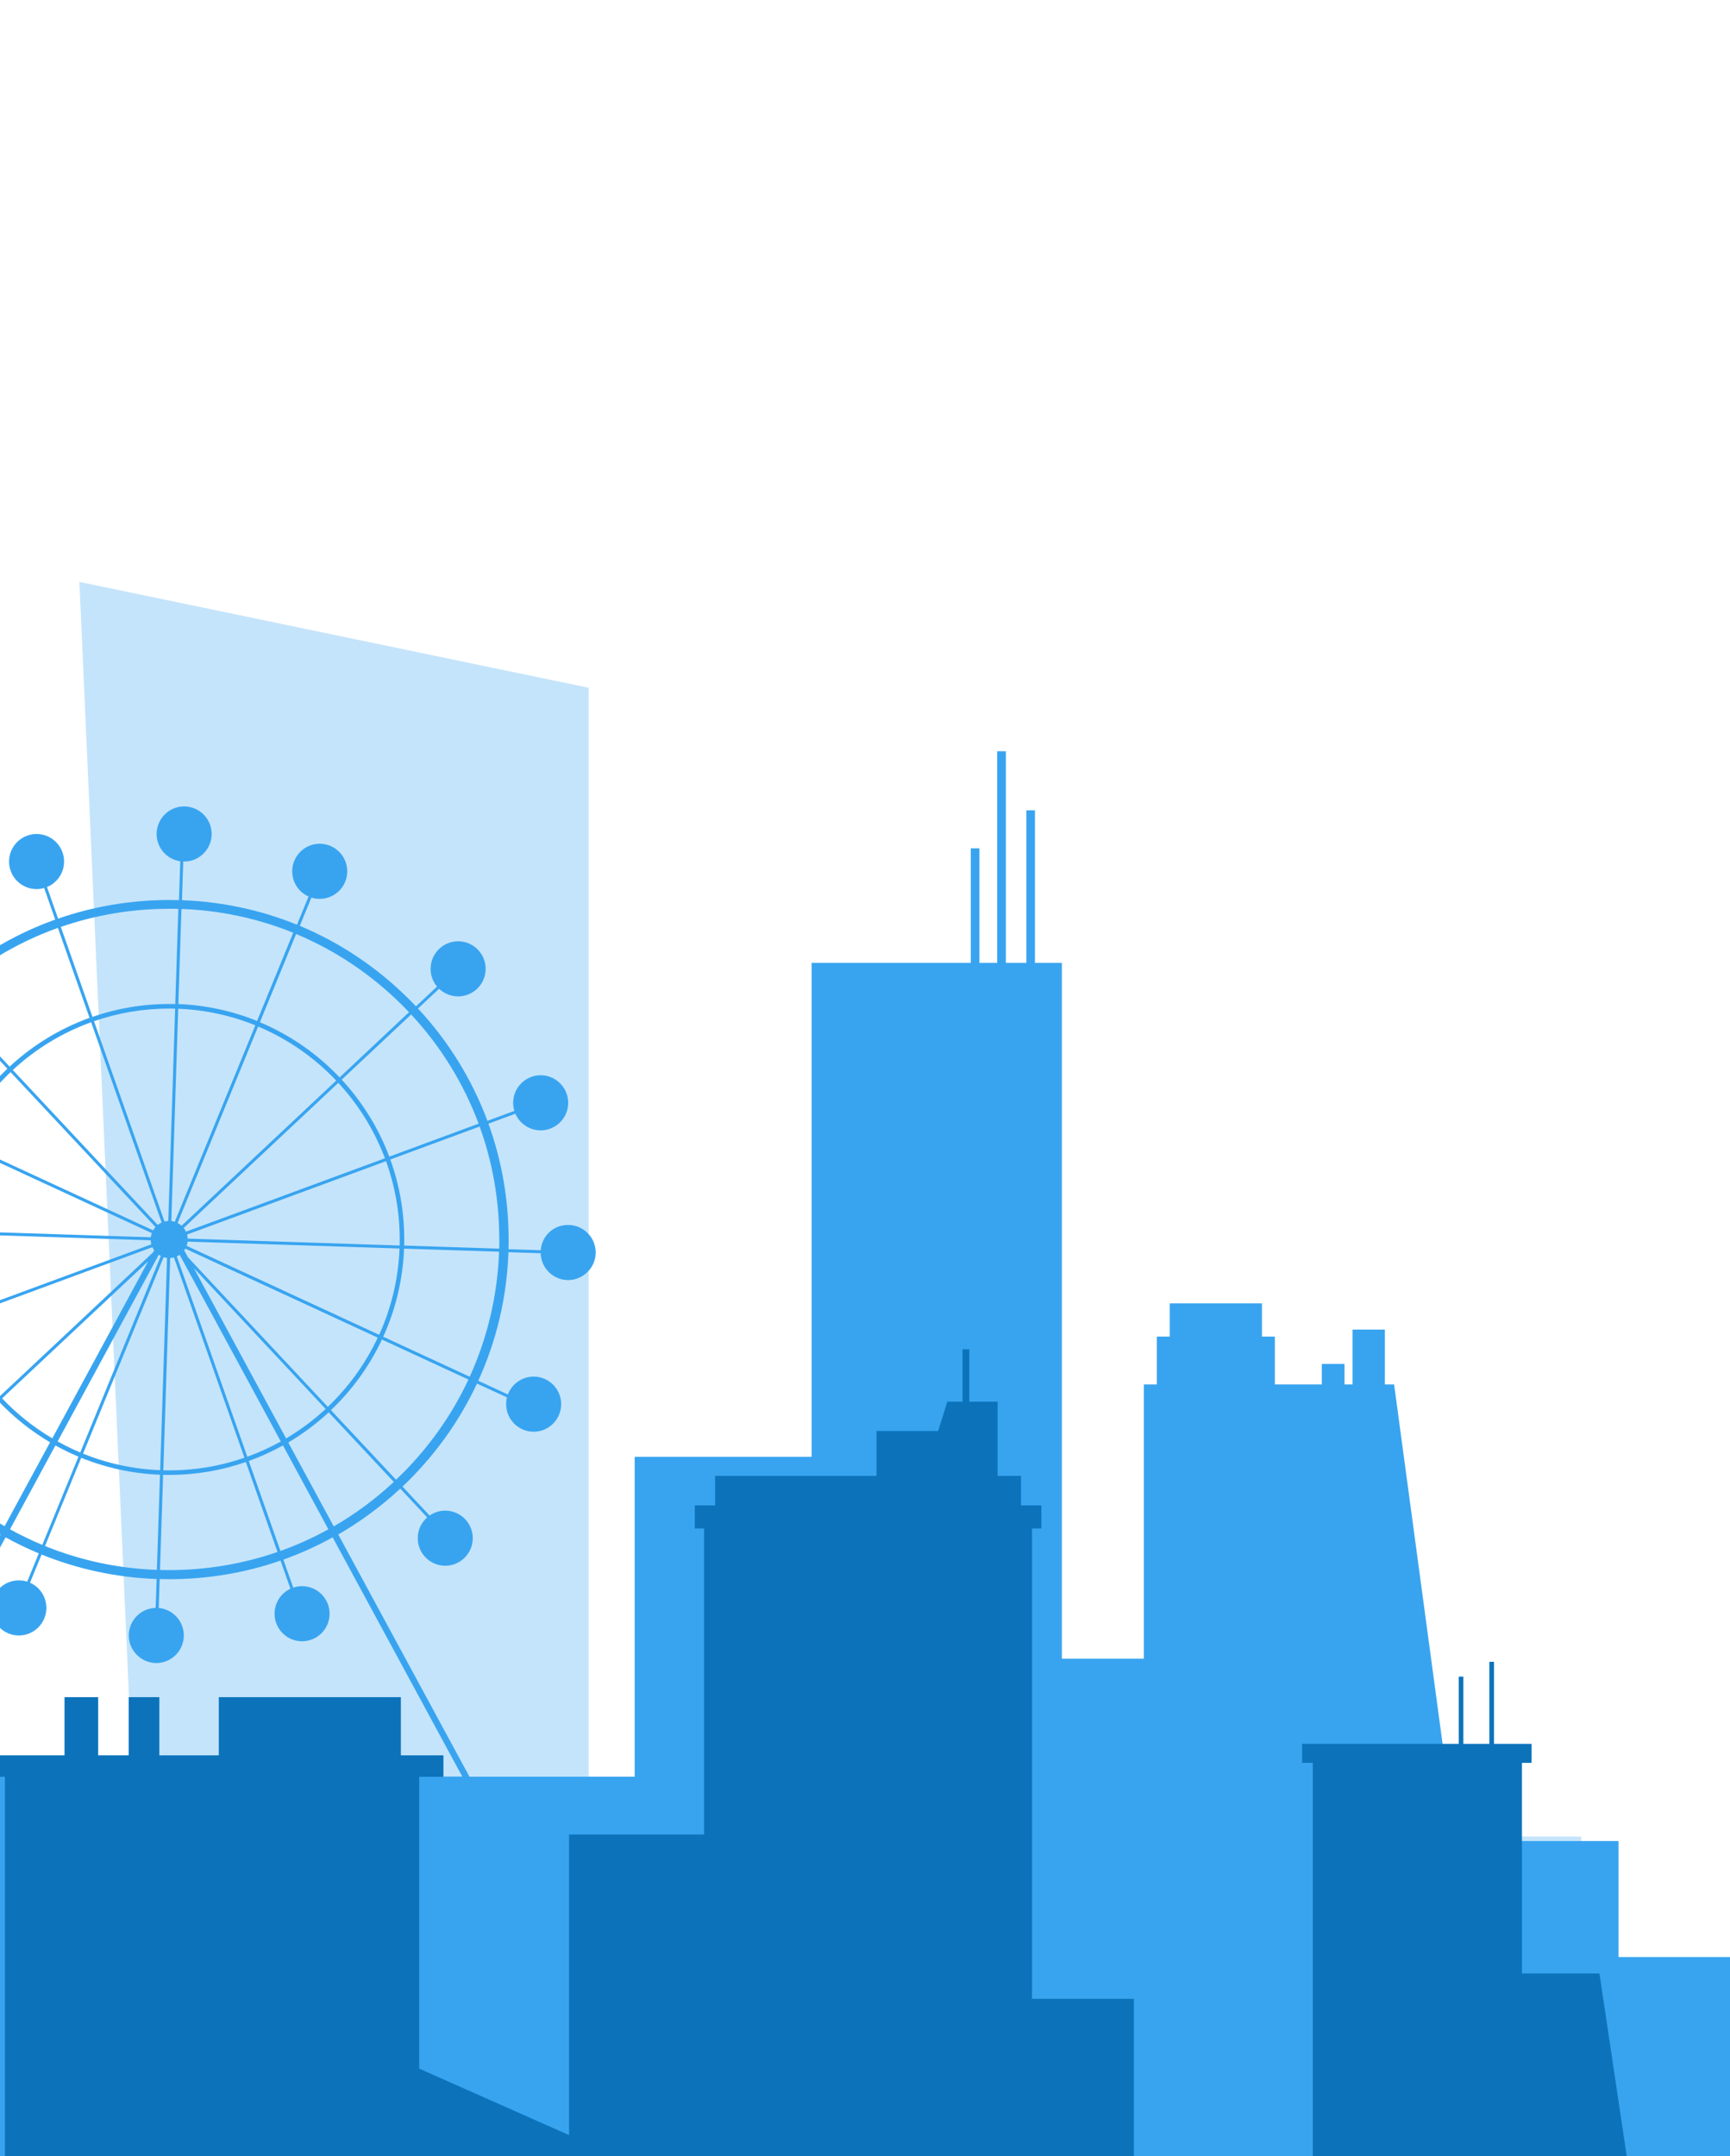 <svg width="386" height="481" viewBox="0 0 386 481" fill="none" xmlns="http://www.w3.org/2000/svg">
<g clip-path="url(#clip0_771_2844)">
<g opacity="0.3">
<path d="M131.333 409.69V153.422L17.719 129.813L30.168 409.69H-303.211V251.358H-309.35V156.61H-325.181V131.236H-330.851V94.008H-362.029V66.657H-364.8V94.008H-370.91V59.769H-373.681V94.008H-393.391V156.61H-403.58V251.358H-412.305V409.69H-500.951V198.932H-499.43V196.484H-510.33V181.841H-508.923V179.507H-518.941V171.082H-518.046V169.275H-522.352V161.334H-526.473H-527.112V132.93H-527.553H-528.121H-528.69V161.334H-530.622V145.495H-531.063H-531.631H-532.2V161.334H-536.96V169.275H-541.934V171.082H-540.371V179.507H-550.389V181.841H-548.982V196.484H-559.896V198.932H-558.361V409.69H-854.025V438.436H352.818V409.69H131.333Z" fill="#38A4F0"/>
</g>
<path d="M361.119 436.561V410.69H324.797L311.055 308.84H308.995V296.602H301.776V308.84H299.985V304.258H294.926V308.84H284.453V298.167H281.568V290.753H260.992V298.167H258.107V308.84H255.222V370.018H236.933V214.803H230.922V180.763H229.004V214.803H224.428V167.585H222.495V214.803H218.531V189.245H216.598V214.803H181.086V324.978H141.609V396.345H104.747L75.473 342.311C80.404 339.465 85.051 336.035 89.314 332.079L95.311 338.497C94.018 339.621 93.208 341.286 93.208 343.136C93.208 346.537 95.965 349.284 99.347 349.284C102.729 349.284 105.486 346.523 105.486 343.136C105.486 339.749 102.729 336.988 99.347 336.988C98.039 336.988 96.846 337.401 95.851 338.084L89.811 331.623C90.323 331.14 90.835 330.642 91.332 330.143C97.67 323.797 102.743 316.525 106.424 308.641L113.117 311.729C112.989 312.213 112.932 312.711 112.932 313.237C112.932 316.638 115.689 319.385 119.071 319.385C122.453 319.385 125.21 316.624 125.21 313.237C125.21 309.85 122.453 307.09 119.071 307.09C116.442 307.09 114.197 308.755 113.316 311.074L106.708 308.015C110.786 299.092 113.088 289.387 113.444 279.34L120.634 279.567C120.719 282.883 123.434 285.558 126.773 285.558C130.113 285.558 132.912 282.798 132.912 279.411C132.912 276.024 130.155 273.263 126.773 273.263C123.391 273.263 120.918 275.739 120.648 278.898L113.458 278.671C113.472 277.959 113.486 277.262 113.486 276.55C113.486 267.585 111.937 258.847 108.982 250.665L114.993 248.445C115.93 250.622 118.105 252.159 120.634 252.159C124.03 252.159 126.773 249.398 126.773 246.011C126.773 242.624 124.016 239.863 120.634 239.863C117.252 239.863 114.495 242.624 114.495 246.011C114.495 246.637 114.595 247.249 114.765 247.818L108.754 250.038C105.329 240.845 100.114 232.335 93.265 224.978L97.968 220.567C99.077 221.62 100.569 222.274 102.217 222.274C105.614 222.274 108.356 219.513 108.356 216.127C108.356 212.74 105.599 209.979 102.217 209.979C98.835 209.979 96.078 212.74 96.078 216.127C96.078 217.635 96.618 219.015 97.514 220.083L92.81 224.494C92.327 223.982 91.829 223.47 91.332 222.972C84.213 215.842 75.914 210.306 66.89 206.535L69.476 200.231C70.059 200.416 70.684 200.515 71.338 200.515C74.734 200.515 77.477 197.755 77.477 194.368C77.477 190.981 74.72 188.22 71.338 188.22C67.956 188.22 65.199 190.981 65.199 194.368C65.199 196.872 66.691 199.035 68.851 199.989L66.265 206.279C58.193 203.006 49.525 201.142 40.6 200.814L40.885 192.19C40.885 192.19 41.013 192.19 41.084 192.19C44.48 192.19 47.223 189.43 47.223 186.043C47.223 182.656 44.466 179.895 41.084 179.895C37.702 179.895 34.945 182.656 34.945 186.043C34.945 189.145 37.233 191.707 40.217 192.133L39.933 200.8C39.222 200.786 38.526 200.772 37.815 200.772C29.218 200.772 20.848 202.195 12.961 204.927L10.488 197.883C12.719 196.958 14.297 194.766 14.297 192.19C14.297 188.789 11.54 186.043 8.158 186.043C4.776 186.043 2.019 188.803 2.019 192.19C2.019 195.577 4.776 198.338 8.158 198.338C8.74 198.338 9.309 198.253 9.849 198.096L12.322 205.14C2.758 208.556 -6.081 213.921 -13.698 221.008L-18.189 216.212C-17.18 215.116 -16.569 213.65 -16.569 212.057C-16.569 208.655 -19.325 205.909 -22.707 205.909C-26.09 205.909 -28.846 208.67 -28.846 212.057C-28.846 215.443 -26.09 218.204 -22.707 218.204C-21.159 218.204 -19.752 217.635 -18.672 216.682L-14.195 221.477C-14.707 221.961 -15.219 222.459 -15.716 222.957C-22.054 229.304 -27.127 236.576 -30.807 244.46L-36.52 241.827C-36.307 241.215 -36.193 240.547 -36.193 239.863C-36.193 236.462 -38.95 233.716 -42.332 233.716C-45.714 233.716 -48.471 236.477 -48.471 239.863C-48.471 243.25 -45.714 246.011 -42.332 246.011C-39.859 246.011 -37.742 244.56 -36.762 242.453L-31.092 245.072C-35.17 253.995 -37.472 263.7 -37.828 273.747L-45.146 273.505C-45.231 270.189 -47.945 267.528 -51.285 267.528C-54.624 267.528 -57.424 270.289 -57.424 273.676C-57.424 277.063 -54.667 279.823 -51.285 279.823C-47.903 279.823 -45.43 277.347 -45.16 274.188L-37.842 274.43C-37.856 275.142 -37.87 275.839 -37.87 276.55C-37.87 285.516 -36.321 294.253 -33.365 302.436L-39.376 304.656C-40.314 302.479 -42.489 300.942 -45.018 300.942C-48.414 300.942 -51.157 303.703 -51.157 307.09C-51.157 310.477 -48.4 313.237 -45.018 313.237C-41.636 313.237 -38.879 310.477 -38.879 307.09C-38.879 306.463 -38.978 305.852 -39.149 305.282L-33.138 303.062C-29.713 312.255 -24.498 320.765 -17.648 328.123L-22.352 332.534C-23.461 331.481 -24.953 330.827 -26.601 330.827C-29.997 330.827 -32.74 333.587 -32.74 336.974C-32.74 340.361 -29.983 343.122 -26.601 343.122C-23.219 343.122 -20.462 340.361 -20.462 336.974C-20.462 335.466 -21.002 334.085 -21.897 333.018L-17.194 328.607C-16.711 329.119 -16.213 329.631 -15.716 330.129C-10.913 334.939 -5.584 339.009 0.129 342.311L-29.145 396.345H-52.848V359.715H-62.511V290.155H-58.76V288.647H-141.82V290.155H-138.068V325.234H-146.211L-153.984 365.222V234.1H-157.395V186.612H-174.547V168.539H-183.727V153.355H-186.953V127.327H-187.791V153.355H-191.017V168.539H-200.197V186.612H-217.221V234.1H-220.759V320.31H-247.163V396.359H-334.756V249.327H-327.722V247.007H-334.756V242.866H-343.681V236.064H-416.652V242.866H-425.576V247.007H-432.61V249.327H-425.576V340.859H-437.513V323.683H-511.152V344.659H-527.21V383.708H-553.201V256.072H-561.869V247.392H-568.733V224.437H-570.182V247.392H-573.436V218.645H-574.886V247.392H-578.879V256.072H-581.025V383.708H-634.826V308.854H-632.296V303.788H-648.908V290.041H-656.852V303.788H-664.071V290.041H-671.29V303.788H-685.344V290.041H-728.345V303.788H-738.392V308.854H-732.679V337.06H-748.567V400.7H-770.38V383.708H-794.652V420.765H-824.011V436.575H-867.324V481.9H399.8V436.575H361.119V436.561ZM74.464 340.503L64.318 321.79C67.572 319.869 70.599 317.606 73.341 315.059L87.865 330.585C83.729 334.427 79.239 337.757 74.45 340.518L74.464 340.503ZM36.508 280.45C36.749 280.535 37.019 280.578 37.275 280.62L35.74 327.966C29.673 327.724 23.889 326.443 18.532 324.28L36.508 280.45ZM17.906 324.01C16.172 323.284 14.496 322.459 12.861 321.548L35.428 279.909C35.57 280.008 35.726 280.094 35.883 280.179L17.906 324.01ZM37.972 280.635C38.256 280.62 38.54 280.578 38.81 280.507L54.541 325.191C49.283 327.013 43.642 328.009 37.773 328.009C37.332 328.009 36.892 328.009 36.437 327.995L37.972 280.635ZM39.449 280.279C39.677 280.179 39.89 280.051 40.089 279.923L62.655 321.562C60.268 322.886 57.781 324.024 55.181 324.963L39.449 280.279ZM43.244 282.869L72.659 314.305C69.974 316.795 67.018 319.001 63.835 320.879L43.244 282.869ZM41.95 280.492L41.098 278.927C41.183 278.799 41.268 278.671 41.339 278.543L84.284 298.395C81.541 304.215 77.747 309.452 73.143 313.835L41.95 280.492ZM41.638 277.917C41.752 277.618 41.823 277.305 41.865 276.977L89.144 278.514C88.874 285.359 87.282 291.863 84.596 297.768L41.638 277.917ZM41.88 276.294C41.865 275.981 41.808 275.682 41.737 275.398L86.131 259.032C88.106 264.497 89.186 270.374 89.186 276.508C89.186 276.949 89.186 277.39 89.172 277.845L41.88 276.308V276.294ZM41.496 274.757C41.354 274.458 41.183 274.188 40.984 273.932L75.487 241.557C79.964 246.395 83.516 252.102 85.889 258.392L41.496 274.757ZM40.515 273.434C40.245 273.192 39.947 272.978 39.62 272.822L57.596 228.991C64.218 231.78 70.144 235.907 75.018 241.059L40.515 273.434ZM38.995 272.552C38.753 272.466 38.483 272.423 38.227 272.381L39.762 225.035C45.83 225.263 51.614 226.558 56.971 228.721L38.995 272.552ZM37.545 272.367C37.261 272.367 36.977 272.423 36.707 272.495L20.976 227.81C26.234 225.988 31.875 224.992 37.744 224.992C38.185 224.992 38.625 224.992 39.08 225.007L37.545 272.367ZM36.067 272.722C35.755 272.865 35.456 273.05 35.186 273.249L2.857 238.697C7.859 234.057 13.799 230.4 20.336 228.038L36.067 272.722ZM34.689 273.718C34.49 273.946 34.305 274.188 34.163 274.458L-8.781 254.607C-6.039 248.786 -2.244 243.549 2.36 239.166L34.689 273.718ZM33.865 275.07C33.751 275.369 33.68 275.682 33.637 276.01L-13.641 274.473C-13.371 267.628 -11.78 261.124 -9.094 255.218L33.865 275.07ZM33.623 276.693C33.637 277.006 33.694 277.305 33.765 277.589L-10.629 293.955C-12.604 288.49 -13.684 282.613 -13.684 276.479C-13.684 276.038 -13.684 275.597 -13.67 275.142L33.623 276.678V276.693ZM34.007 278.23C34.12 278.472 34.248 278.699 34.405 278.898L34.12 279.411L0.015 311.416C-4.461 306.577 -8.014 300.871 -10.387 294.581L34.007 278.215V278.23ZM33.083 281.332L11.668 320.865C7.533 318.417 3.767 315.415 0.47 311.942L33.083 281.346V281.332ZM12.364 322.445C14.027 323.37 15.746 324.209 17.508 324.949L9.437 344.63C6.978 343.606 4.577 342.439 2.232 341.158L12.364 322.445ZM18.134 325.205C23.59 327.411 29.516 328.735 35.698 328.977L35.002 350.209C26.319 349.896 17.906 348.074 10.048 344.887L18.119 325.205H18.134ZM36.38 329.005C36.835 329.005 37.289 329.019 37.744 329.019C43.741 329.019 49.496 328.009 54.854 326.145L61.916 346.21C54.243 348.871 46.1 350.252 37.744 350.252C37.062 350.252 36.38 350.252 35.698 350.223L36.394 328.991L36.38 329.005ZM55.507 325.917C58.15 324.963 60.694 323.797 63.138 322.445L73.27 341.158C69.832 343.051 66.265 344.673 62.57 345.982L55.507 325.917ZM89.84 328.649C89.357 329.133 88.859 329.617 88.362 330.087L73.839 314.575C78.543 310.107 82.422 304.77 85.222 298.822L104.519 307.744C100.938 315.415 95.993 322.487 89.84 328.663V328.649ZM104.804 307.118L85.506 298.195C88.248 292.162 89.882 285.53 90.153 278.543L111.355 279.226C110.999 289.002 108.754 298.437 104.804 307.118ZM111.411 276.493C111.411 277.177 111.411 277.86 111.383 278.543L90.181 277.86C90.181 277.404 90.195 276.949 90.195 276.493C90.195 270.232 89.101 264.241 87.083 258.662L107.02 251.305C109.905 259.274 111.397 267.756 111.397 276.479L111.411 276.493ZM91.73 226.302C98.38 233.46 103.454 241.728 106.793 250.665L86.856 258.022C84.44 251.604 80.802 245.783 76.24 240.845L91.744 226.302H91.73ZM89.826 224.323C90.309 224.807 90.792 225.305 91.261 225.803L75.772 240.347C70.798 235.096 64.744 230.884 57.994 228.038L66.066 208.357C74.848 212.014 82.905 217.407 89.84 224.338L89.826 224.323ZM40.473 202.764C49.155 203.077 57.568 204.898 65.426 208.072L57.355 227.753C51.898 225.547 45.972 224.224 39.79 223.982L40.487 202.75L40.473 202.764ZM37.744 202.721C38.426 202.721 39.108 202.721 39.79 202.75L39.108 223.982C38.654 223.982 38.199 223.968 37.744 223.968C31.747 223.968 25.992 224.978 20.635 226.842L13.572 206.777C21.246 204.116 29.388 202.735 37.744 202.735V202.721ZM12.918 206.99L19.981 227.056C13.302 229.475 7.248 233.203 2.147 237.942L-12.376 222.417C-4.973 215.515 3.625 210.306 12.918 206.99ZM-14.352 224.323C-13.868 223.84 -13.371 223.356 -12.874 222.886L1.649 238.398C-3.054 242.866 -6.934 248.203 -9.733 254.151L-29.031 245.228C-25.45 237.558 -20.505 230.485 -14.352 224.309V224.323ZM-29.315 245.855L-10.018 254.777C-12.76 260.811 -14.394 267.443 -14.664 274.43L-35.866 273.747C-35.511 263.985 -33.266 254.535 -29.315 245.855ZM-35.923 276.479C-35.923 275.796 -35.923 275.113 -35.895 274.43L-14.693 275.127C-14.693 275.583 -14.707 276.038 -14.707 276.493C-14.707 282.755 -13.613 288.746 -11.595 294.325L-31.532 301.682C-34.417 293.713 -35.909 285.231 -35.909 276.508L-35.923 276.479ZM-16.242 326.671C-22.892 319.513 -27.965 311.245 -31.305 302.308L-11.367 294.951C-8.952 301.369 -5.314 307.189 -0.752 312.127L-16.256 326.671H-16.242ZM-14.337 328.649C-14.821 328.165 -15.304 327.667 -15.773 327.169L-0.283 312.625C3.085 316.169 6.936 319.257 11.17 321.747L1.024 340.461C-4.532 337.259 -9.705 333.288 -14.352 328.635L-14.337 328.649ZM1.251 342.951C3.653 344.275 6.126 345.47 8.655 346.523L6.069 352.827C5.486 352.642 4.861 352.543 4.207 352.543C0.811 352.543 -1.932 355.303 -1.932 358.69C-1.932 362.077 0.825 364.838 4.207 364.838C7.589 364.838 10.346 362.077 10.346 358.69C10.346 356.186 8.854 354.023 6.694 353.069L9.28 346.779C17.352 350.052 26.02 351.917 34.945 352.244L34.731 358.69C31.406 358.762 28.735 361.494 28.735 364.838C28.735 368.182 31.492 370.986 34.874 370.986C38.256 370.986 41.013 368.225 41.013 364.838C41.013 361.622 38.554 358.989 35.414 358.705L35.627 352.258C36.337 352.272 37.034 352.287 37.744 352.287C46.342 352.287 54.712 350.863 62.598 348.131L64.801 354.407C62.712 355.389 61.263 357.509 61.263 359.985C61.263 363.387 64.019 366.133 67.401 366.133C70.784 366.133 73.54 363.372 73.54 359.985C73.54 356.598 70.784 353.838 67.401 353.838C66.705 353.838 66.052 353.952 65.426 354.165L63.224 347.918C67.018 346.566 70.684 344.901 74.223 342.951L103.141 396.317H-27.667L1.237 342.951H1.251Z" fill="#38A4F0"/>
<path d="M365.32 496.839L356.875 440.236H339.582V393.259H341.731V389.011H333.339V370.712H332.306V389.011H326.506V374.02H325.485V389.011H290.525V393.259H292.914V488.571H252.999V445.883H230.269V340.972H232.35V335.822H227.812V329.234H222.59V326.747V319.218V312.684H216.28V301H215.528H214.763V312.684H211.366L209.312 319.218H195.564V329.234H159.556V335.822H155.018V340.972H157.099V409.232H126.971V476.295L93.541 461.465V396.365H98.938V391.579H89.446V378.604H48.819V391.579H35.555V378.604H28.721V391.579H21.901V378.604H14.396V391.579H-1.286V396.365H1.091V486.594H-14.148V485.653H-16.9V459.933H-14.148V457.876H-16.9V432.156H-14.148V430.098H-16.9V404.378H-14.148V402.321H-16.9V376.614H-14.148V374.544H-16.9V348.837H-14.148V346.767H-16.9V320.159H-12.174V318.089H-9.771V312.455H-54.654V306.176H-53.19V304.361H-77.625V306.176H-76.162V312.455H-87.278V318.089H-84.875V320.159H-80.149V346.767H-82.915V348.837H-80.149V374.544H-82.915V376.614H-80.149V402.321H-82.915V404.378H-80.149V430.098H-82.915V432.156H-80.149V457.876H-82.915V459.933H-80.149V485.653H-82.915V487.71H-80.149V508.724H-95.468V427.53H-157.106V486.594H-167.108V302.6H-174.519V307.333L-188.173 310.68V307.601H-195.584V312.495L-209.238 315.83V312.307H-216.649V317.645L-230.304 320.993V318.089H-237.715V322.808L-251.369 326.156V323.655H-258.766V504.341H-269.185V408.008H-307.771V467.247H-347.31V416.734H-352.183V400.143H-349.297V398.476H-362.091V393.259H-363.461V398.476H-367.556V371.694H-368.576V398.476H-373.906V400.143H-370.765V416.734H-396.864V455.267H-422.279L-435.558 504.341H-462.181V344.105H-497.437V338.377H-495.437V336.36H-522.127V338.377H-520.033V344.105V353.341V463.079H-536.654V421.615H-530.747V417.864H-572.582V392.816H-580.556V387.666H-598.373V392.816H-612.859V482.251H-660.4V415.914H-700.436V468.309H-735.182V501.841H-760.234V459.691H-793.168V495.629H-823V521.054H-793.168H-783.098H-766.625H-760.234H-735.182H-700.436H-688.769H-682.512H-660.4H-612.859H-598.373H-580.556H-572.582H-541.366H-536.654H-520.033H-492.161H-478.426H-462.181H-396.864H-381.787H-356.332H-347.31H-307.086H-296.278H-258.766H-255.074H-251.369H-237.715H-230.304H-216.649H-210.46H-209.238H-195.584H-188.173H-176.426H-174.519H-170.814H-167.108H-157.106H-106.155H-98.878H-95.468H-80.149H-53.19H-28.5H-16.9H1.091H45.785H93.044H93.541H126.971H145.66H157.099H164.322H220.254H230.269H242.245H252.999H292.914H322.599H328.667H339.582H406V496.839H365.32Z" fill="#0C73BB"/>
</g>
<defs>
<clipPath id="clip0_771_2844">
<rect width="386" height="481" fill="white"/>
</clipPath>
</defs>
</svg>
